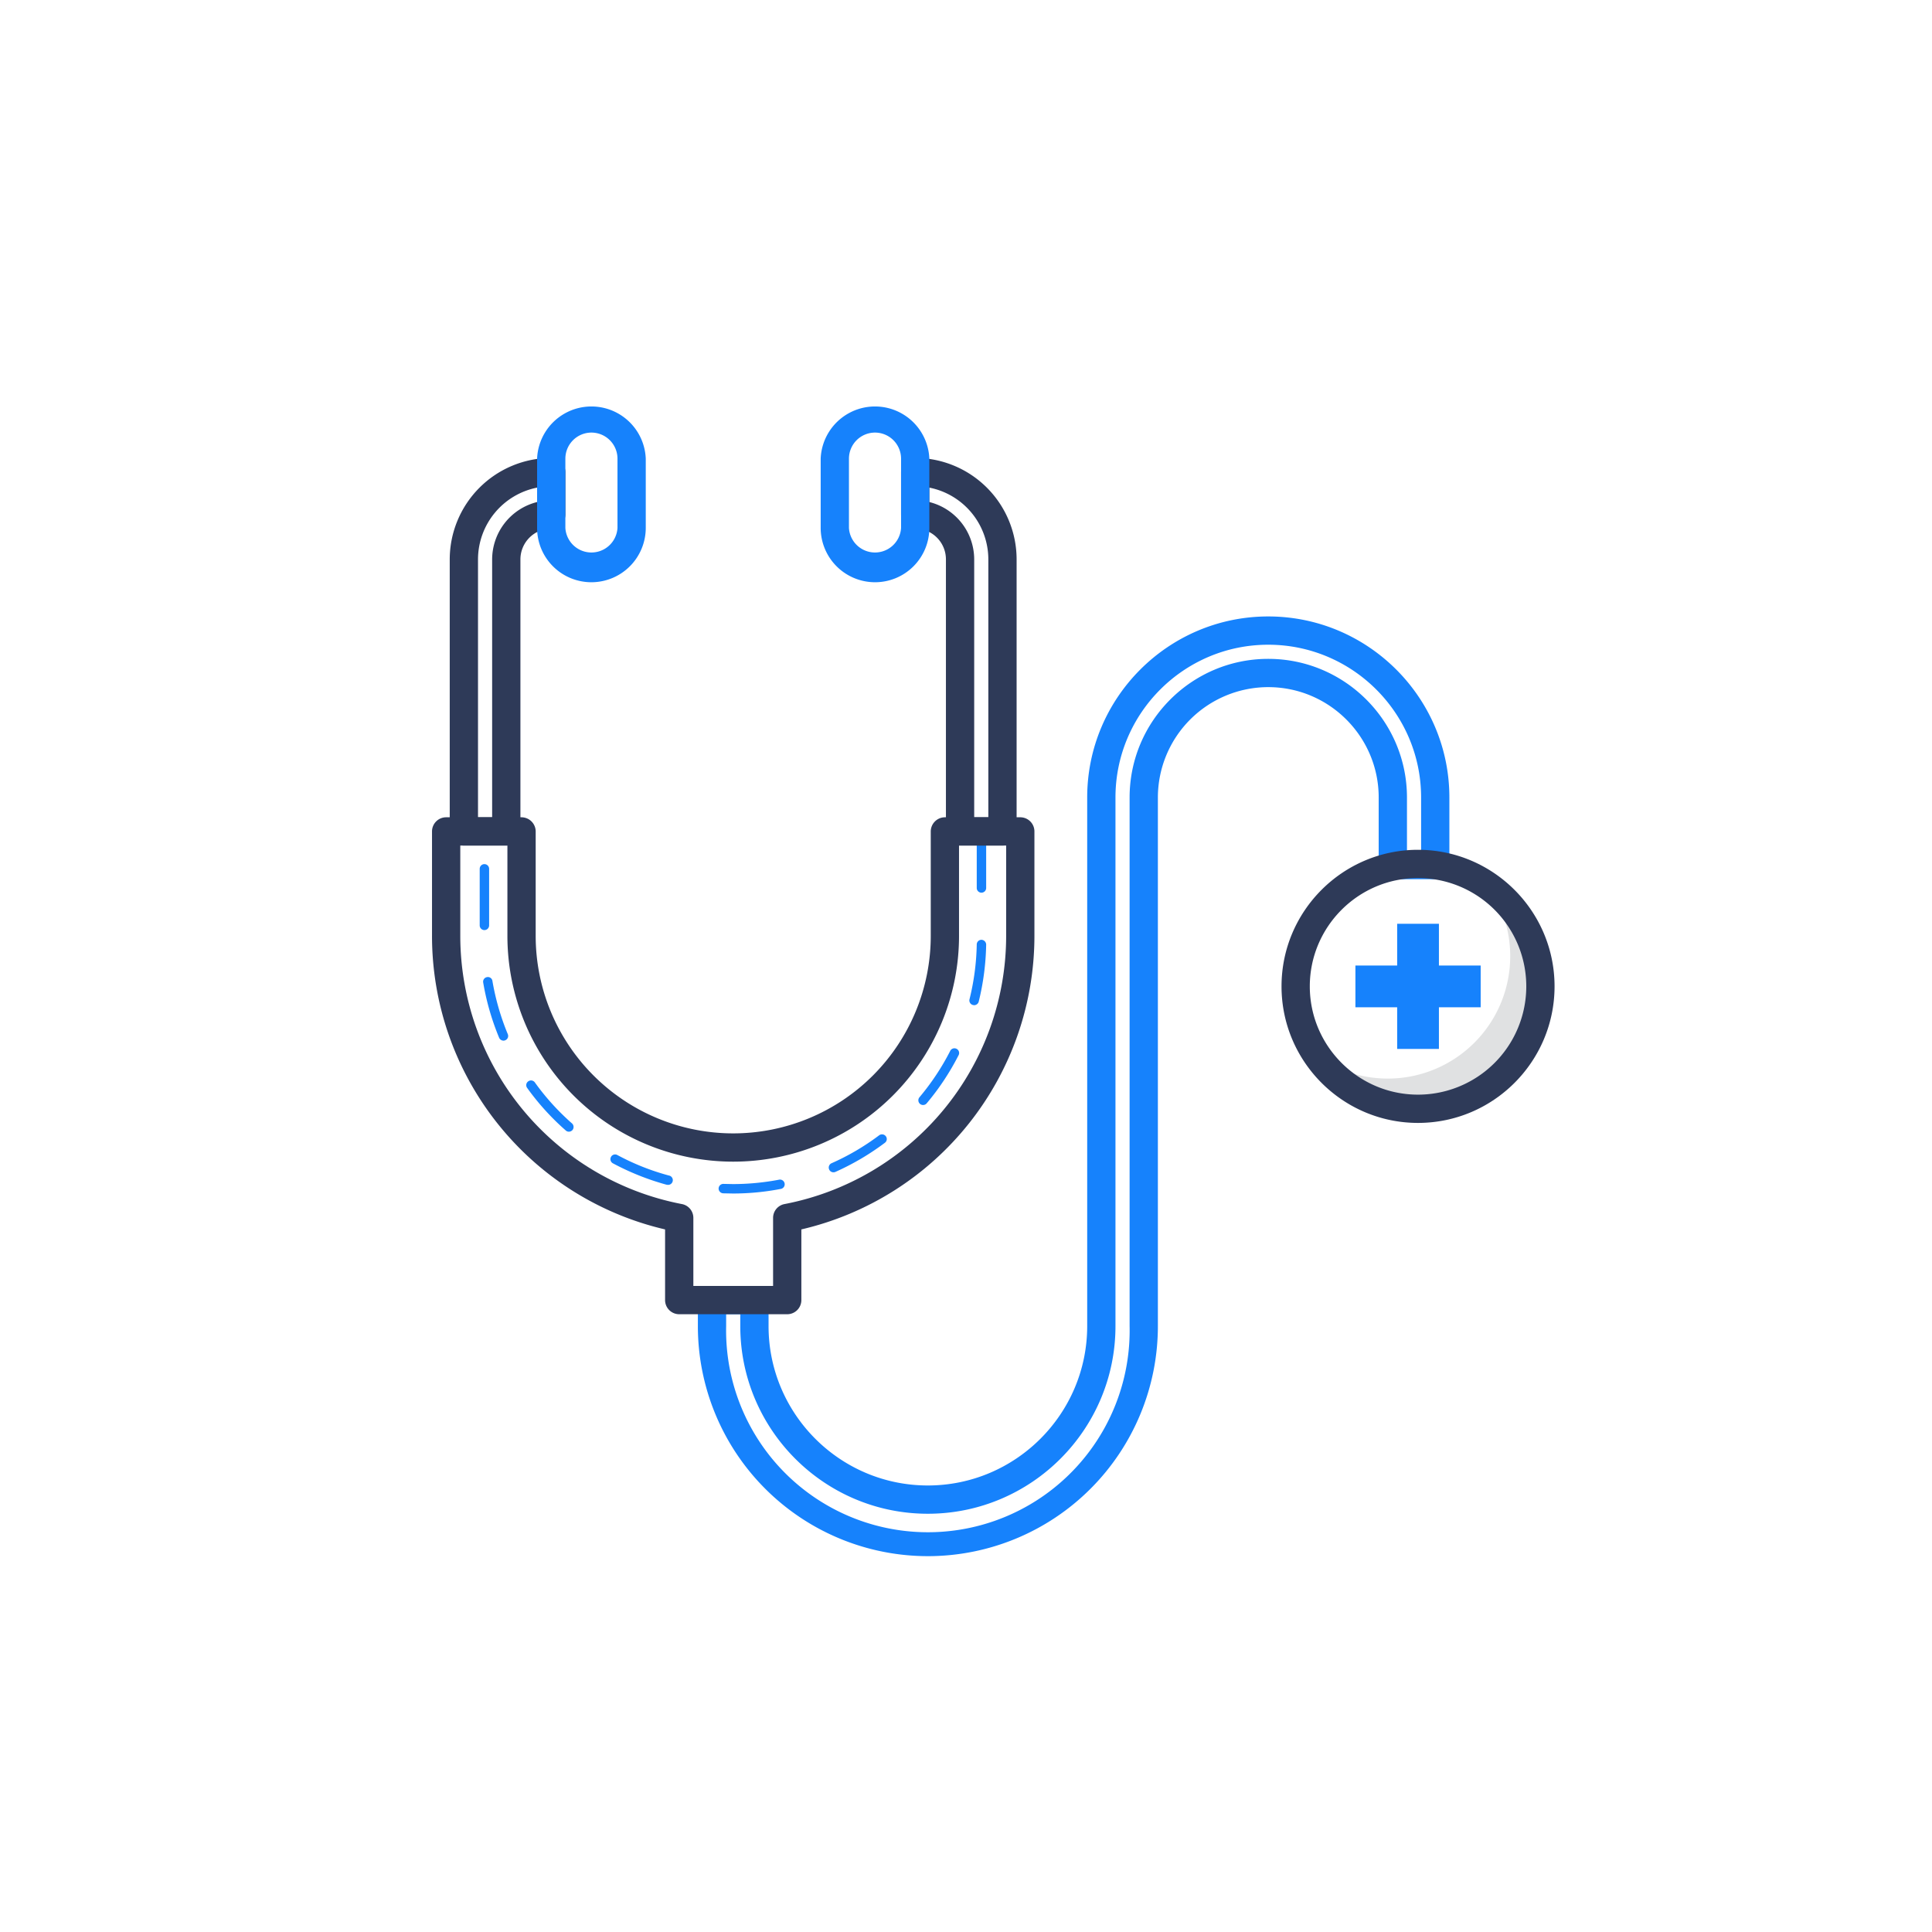 <?xml version="1.0" ?><svg data-name="Layer 3" id="Layer_3" viewBox="0 0 2050 2050" xmlns="http://www.w3.org/2000/svg"><defs><style>.cls-1{fill:#1682fc;}.cls-2{fill:#2e3a58;}.cls-3{fill:#e0e1e2;}</style></defs><title/><path class="cls-1" d="M984.5,1651.2a244.1,244.1,0,0,1-244-244.1v-27.6a15,15,0,0,1,15-15h45a15,15,0,0,1,15,15v27.6c0,93.2,75.8,169.1,169,169.1s169.1-75.9,169.1-169.1V846.2c0-105.9,86.2-192.1,192.1-192.1s192.2,86.2,192.2,192.1v71.7a15,15,0,0,1-15,15h-45a15,15,0,0,1-15-15V846.2c0-64.6-52.6-117.1-117.2-117.1a117.2,117.2,0,0,0-117.1,117.1v560.9a244.1,244.1,0,0,1-244.1,244.1Zm-214-256.7v12.6a214.1,214.1,0,1,0,428.1,0V846.2c0-81.1,66-147.1,147.1-147.1s147.2,66,147.2,147.1v56.7h15V846.2c0-89.4-72.8-162.1-162.2-162.1s-162.1,72.7-162.1,162.1v560.9c0,109.8-89.3,199.1-199.1,199.1s-199-89.3-199-199.1v-12.6Z"/><path class="cls-1" d="M777.7,1266.4l-10.4-.2a5.1,5.1,0,0,1-4.8-5.2,5,5,0,0,1,5.2-4.8l10,.2a263.2,263.2,0,0,0,48.6-4.6,5,5,0,1,1,1.8,9.8A265.7,265.7,0,0,1,777.7,1266.4Zm-69.4-9.2-1.3-.2a274.1,274.1,0,0,1-56.6-22.6,5,5,0,0,1-2.1-6.8,4.9,4.9,0,0,1,6.8-2,254.8,254.8,0,0,0,54.6,21.7,5,5,0,0,1-1.4,9.9Zm176-13.3a4.9,4.9,0,0,1-4.5-3,5,5,0,0,1,2.5-6.6,257.1,257.1,0,0,0,50.6-29.7,5.1,5.1,0,0,1,7,1,4.9,4.9,0,0,1-1,7,271.9,271.9,0,0,1-52.5,30.9A5.2,5.2,0,0,1,884.3,1243.9Zm-280.7-43.1a4.8,4.8,0,0,1-3.3-1.3,266.8,266.8,0,0,1-41-45.2,4.9,4.9,0,0,1,1.2-6.9,5,5,0,0,1,7,1.1,258.3,258.3,0,0,0,39.4,43.5,5.1,5.1,0,0,1,.5,7.1A5.2,5.2,0,0,1,603.6,1200.8Zm375.8-28.3a5,5,0,0,1-3.8-8.2,259.8,259.8,0,0,0,32.5-48.9,5,5,0,1,1,8.9,4.5,268.3,268.3,0,0,1-33.7,50.8A5,5,0,0,1,979.4,1172.5Zm-445.2-68.3a5.1,5.1,0,0,1-4.6-3.1,271.1,271.1,0,0,1-16.9-58.6,4.9,4.9,0,0,1,4.1-5.7,4.8,4.8,0,0,1,5.7,4.1,263.8,263.8,0,0,0,16.3,56.4,4.9,4.9,0,0,1-2.7,6.5A4.1,4.1,0,0,1,534.2,1104.2Zm499.4-37.6-1.2-.2a5,5,0,0,1-3.7-6,259.5,259.5,0,0,0,7.7-58.2,5,5,0,0,1,5.1-5,5.2,5.2,0,0,1,4.9,5.1,272.6,272.6,0,0,1-7.9,60.5A5.1,5.1,0,0,1,1033.6,1066.6ZM514,986.9a5,5,0,0,1-5-5v-60a5,5,0,0,1,5-5,5,5,0,0,1,5,5v60A5,5,0,0,1,514,986.9Zm527.4-39.7a5,5,0,0,1-5-5v-60a5,5,0,0,1,10,0v60A5,5,0,0,1,1041.4,947.2Z"/><path class="cls-2" d="M537.2,897.2h-45a15,15,0,0,1-15-15V593.5A107.8,107.8,0,0,1,584.9,485.9a15,15,0,0,1,15,15v45a15,15,0,0,1-15,15,32.7,32.7,0,0,0-32.7,32.6V882.2A15,15,0,0,1,537.2,897.2Zm-30-30h15V593.5a62.9,62.9,0,0,1,47.7-60.8V517.4a77.8,77.8,0,0,0-62.7,76.1Z"/><path class="cls-2" d="M1063.7,897.2h-45a15,15,0,0,1-15-15V593.5a32.6,32.6,0,0,0-32.6-32.6,15,15,0,0,1-15-15v-45a15,15,0,0,1,15-15,107.7,107.7,0,0,1,107.6,107.6V882.2A15,15,0,0,1,1063.7,897.2Zm-30-30h15V593.5a77.7,77.7,0,0,0-62.6-76.1v15.3a62.8,62.8,0,0,1,47.6,60.8Z"/><path class="cls-2" d="M835.3,1394.5H720.7a15,15,0,0,1-15-15v-75A319.8,319.8,0,0,1,458.4,993V882.2a15,15,0,0,1,15-15h80a15.1,15.1,0,0,1,15,15V993a209.6,209.6,0,1,0,419.2,0V882.2a15.1,15.1,0,0,1,15-15h80a15,15,0,0,1,15,15V993a319.8,319.8,0,0,1-247.3,311.5v75A15,15,0,0,1,835.3,1394.5Zm-99.6-30h84.6v-72.2a14.9,14.9,0,0,1,12.2-14.7A289.9,289.9,0,0,0,1067.6,993V897.2h-50V993a239.6,239.6,0,1,1-479.2,0V897.2h-50V993a289.9,289.9,0,0,0,235.1,284.6,14.9,14.9,0,0,1,12.2,14.7Z"/><path class="cls-3" d="M1579,940.1A129.9,129.9,0,0,1,1398.1,1121,129.9,129.9,0,1,0,1579,940.1Z"/><path class="cls-2" d="M1504.6,1191.5c-79.8,0-144.8-65-144.8-144.9s65-144.9,144.8-144.9,144.9,65,144.9,144.9S1584.5,1191.5,1504.6,1191.5Zm0-259.8c-63.3,0-114.8,51.6-114.8,114.9s51.5,114.9,114.8,114.9a114.9,114.9,0,1,0,0-229.8Z"/><polygon class="cls-1" points="1526.8 1024.5 1526.8 980.2 1482.5 980.2 1482.5 1024.5 1438.2 1024.5 1438.2 1068.8 1482.5 1068.8 1482.5 1113 1526.8 1113 1526.8 1068.8 1571.1 1068.8 1571.1 1024.5 1526.8 1024.5"/><path class="cls-1" d="M627.5,617.8a57.6,57.6,0,0,1-57.6-57.6V486.6a57.7,57.7,0,0,1,115.3,0v73.6A57.7,57.7,0,0,1,627.5,617.8Zm0-158.8a27.7,27.7,0,0,0-27.6,27.6v73.6a27.7,27.7,0,0,0,55.3,0V486.6A27.7,27.7,0,0,0,627.5,459Z"/><path class="cls-1" d="M928.5,617.8a57.7,57.7,0,0,1-57.7-57.6V486.6a57.7,57.7,0,0,1,115.3,0v73.6A57.6,57.6,0,0,1,928.5,617.8Zm0-158.8a27.7,27.7,0,0,0-27.7,27.6v73.6a27.7,27.7,0,0,0,55.3,0V486.6A27.7,27.7,0,0,0,928.5,459Z"/></svg>